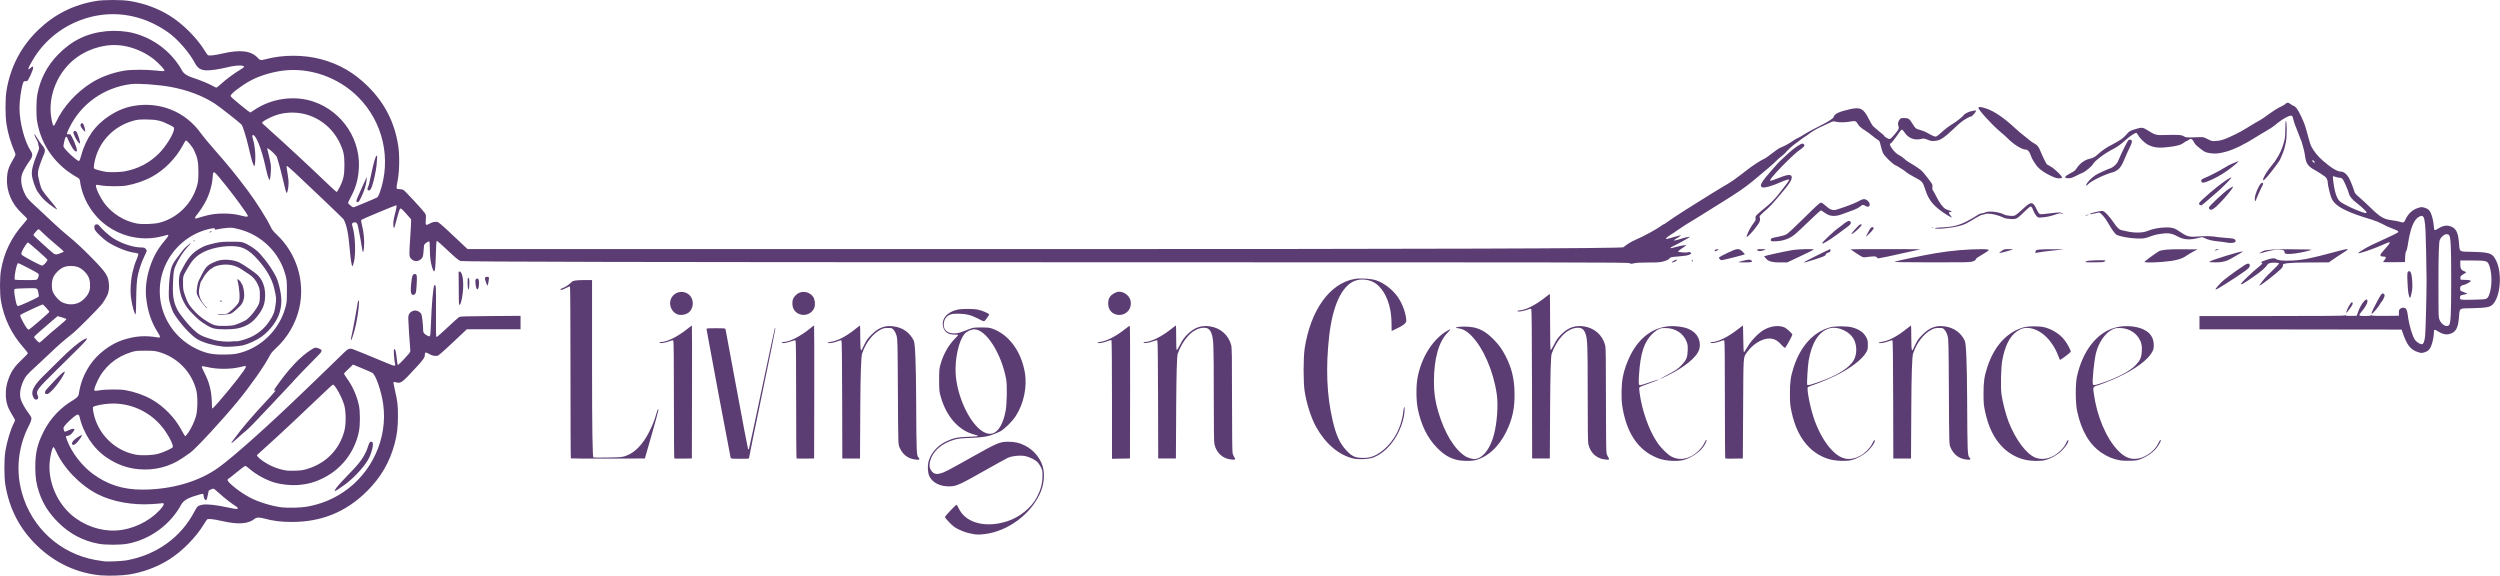 <?xml version="1.0" encoding="UTF-8"?> <svg xmlns="http://www.w3.org/2000/svg" id="svg8" viewBox="0 0 1084.7 249.81"><defs><style> .cls-1 { fill: #5c3d73; } </style></defs><path id="deep_purple" class="cls-1" d="M44.35,249.7c-10.63-.85-20.39-5.32-28.29-12.96-7.5-7.25-12.02-15.94-13.74-26.41-.56-3.42-.56-11.16,0-14.52.74-4.4,2.2-9.28,3.65-12.17.31-.62.57-1.23.57-1.36s-.61-1.21-1.34-2.41c-1.84-2.98-2.52-5.05-2.67-8.06-.14-2.81.25-5.07,1.39-8.04,1.1-2.86,2.74-5.13,5.63-7.81,1.38-1.28,2.52-2.49,2.52-2.69s-.88-1.34-1.94-2.55c-5.18-5.85-8.44-12.63-9.73-20.26-.53-3.16-.53-9.91,0-13.07,1.32-7.82,4.55-14.48,9.93-20.45.83-.92,1.5-1.79,1.5-1.94s-.97-1.15-2.14-2.23c-4.61-4.23-6.97-9.72-6.67-15.52.16-2.99.74-4.79,2.51-7.78,1.18-1.99,1.31-2.34,1.09-2.88-2.17-5.26-3.08-8.3-3.81-12.74-.56-3.42-.56-11.16,0-14.52,1.75-10.41,6.28-19.08,13.73-26.29C23.64,6.19,31.87,2.06,41.71.42c3.37-.56,11.11-.56,14.52,0,6.42,1.05,12.14,3.15,17.39,6.38,5.64,3.47,11.83,9.66,15.25,15.25.56.92,1.14,1.75,1.29,1.85.58.38,2.75.15,6.35-.68,7.78-1.78,12.36-1.23,15.28,1.83,1.14,1.2,1.3,1.22,3.62.6,7.33-1.96,16.5-1.94,23.85.03,8.04,2.16,14.51,5.92,20.53,11.94,7.15,7.15,11.37,15.42,12.97,25.45.64,3.98.57,10.83-.14,14.76-.8,4.42-.84,4.18.64,4.21.7.02,1.5.2,1.84.42.81.53,8.53,8.88,9.23,9.97.5.78.54,1.07.42,2.79-.18,2.58-.05,2.74,1.57,1.84,1.25-.7,1.99-.87,3.39-.79.5.03,2.11,1.41,6.9,5.92l6.24,5.88h250.32q250.32,0,251.22-.8c1.35-1.2,3.33-2.42,5.34-3.28,3.55-1.53,9.25-4.64,11.07-6.04.48-.37.99-.67,1.12-.67s.56-.26.94-.58c.69-.58,5.59-3.85,8.16-5.44.76-.47,2.85-1.79,4.63-2.91,4.87-3.09,10.74-6.7,12.36-7.62,3.08-1.74,4.72-2.89,10.31-7.24,2.09-1.63,6.01-4.16,7.03-4.55.63-.24,2.11-1.29,5.12-3.62.8-.62,1.85-1.25,2.34-1.41,1.1-.35,3.6-1.72,5.26-2.88.69-.48,1.61-1.02,2.04-1.19.43-.17,1.49-.77,2.34-1.33,1.43-.93,5.05-2.9,8.04-4.36,2.68-1.32,4.94-2.8,5.07-3.35.36-1.42,2.25-2.33,7.17-3.44,4.47-1.01,5.89-.24,8.17,4.4.75,1.52,1.55,2.81,1.95,3.12.37.29.89.75,1.16,1.02.26.27,1.15,1.02,1.98,1.66.83.64,1.5,1.25,1.5,1.36,0,.33,1.76,1.41,2.31,1.41.35,0,1.01-.57,2-1.74,1.92-2.25,2.23-2.85,1.93-3.66-.4-1.06-.27-2.07.37-2.92.56-.74.72-.8,1.9-.8,1.91,0,2.42.29,3.46,1.98,1.57,2.54,1.76,2.71,3.55,3.17.9.24,2.12.7,2.71,1.03,2.93,1.64,3.74,1.99,4.29,1.85.32-.08,1.23-.76,2.04-1.52,1.7-1.59,3.55-3.01,5.43-4.14,1.46-.88,4.09-2.97,4.4-3.5.34-.58,2.17-1.6,3.16-1.77.53-.09,1.26-.24,1.62-.34.5-.13.66-.09.66.16,0,.43-1.62,2.35-2,2.36-.48.01-2.53,1.09-3.91,2.07-.73.51-2.48,2.06-3.89,3.45-1.41,1.39-3.37,3.06-4.35,3.71-1.52,1.01-2.02,1.21-3.45,1.38-1.51.18-1.82.14-3.31-.45-1.56-.61-1.72-.63-2.94-.34-2.87.69-5.62-.42-7.16-2.89-.41-.65-.91-1.18-1.12-1.18-.21,0-.68.48-1.05,1.05-1.16,1.84-3.55,4.94-3.79,4.94-1.4,0,1.64,4.22,3.72,5.15.67.3,1.59.94,2.05,1.43.46.49,1.54,1.28,2.4,1.76,1.98,1.1,4.48,2.79,5.36,3.62.72.67,4.01,4.91,4.44,5.73.14.26.19.87.11,1.36-.1.6-.03,1.01.21,1.29.19.23.91,1.52,1.58,2.88,1.32,2.65,2.86,4.68,3.98,5.26.38.2,1.25.54,1.92.75q1.23.39.33.47c-1.09.1-1.12.39-.16,1.56.41.49.66.89.56.89-.29,0-3.02-1.63-4.33-2.59-4.09-2.98-5.83-5.3-7.21-9.59-1.08-3.36-1.25-3.56-4.9-5.45-1.42-.74-2.94-1.67-3.37-2.08-.43-.4-1.28-1.01-1.88-1.34-.6-.33-1.26-.75-1.46-.92-.2-.17-.78-.48-1.29-.7-1.32-.54-4.9-4.09-5.48-5.42-.26-.59-.68-2.01-.95-3.15-.4-1.74-.57-2.11-1.08-2.34-.33-.15-1.49-1.01-2.57-1.9s-2.48-1.93-3.11-2.29c-1.5-.87-2.75-1.97-3.19-2.83-.65-1.26-1.22-1.45-3.12-1.05-2.02.43-5,.46-6.45.08-1-.27-1.16-.24-2.58.45-.83.41-1.95.93-2.48,1.16-2.59,1.13-4.9,2.41-6.22,3.45-.8.63-1.78,1.33-2.18,1.53s-1.26.82-1.92,1.35c-.66.53-1.63,1.26-2.16,1.62-1.22.83-3.44,2.86-4.13,3.76-.29.38-1.1,1.12-1.8,1.64-.7.52-1.7,1.4-2.23,1.95-1.27,1.32-3.89,3.58-10.45,9-3.22,2.66-6.92,5.18-14.03,9.56-4.07,2.51-6.11,3.78-8.64,5.4-1.06.68-2.33,1.46-2.82,1.73-1.58.87-5.77,3.56-7.14,4.57-.73.54-1.95,1.35-2.71,1.81-.77.46-1.63,1.09-1.92,1.41q-.53.57.19.45c.4-.06,1.89-.46,3.32-.89,1.43-.42,2.66-.72,2.72-.65.07.07-.35.41-.92.76-2.1,1.29-2.23,1.4-1.95,1.49.16.05,1.31-.23,2.56-.64,2.29-.73,4.23-1.15,4.23-.92,0,.17-5.79,3.37-7.26,4.01-.63.28-1.14.61-1.14.74,0,.26.52.16,2.95-.53.89-.26,2.19-.52,2.88-.58,1.08-.1,1.19-.07.8.19-.25.17-1.11.75-1.92,1.3-.81.54-1.44,1.08-1.41,1.2.08.33,3.6.59,4.31.32.49-.19.72-.15,1.09.18.45.41.44.43-.57.89-.73.33-2.07.54-4.55.74-3.38.26-3.53.3-4.08.93-.4.46-1.11.82-2.37,1.18-1.57.45-2.42.52-6.72.53-3.32,0-5.36.12-6.27.34-1.21.29-1.41.29-1.91-.06-.52-.36-19.8-.39-253.29-.4q-252.73,0-253.97-.54c-.93-.4-2.34-1.57-5.62-4.68-2.41-2.28-4.49-4.11-4.64-4.06-.18.06-.31,2.04-.41,5.95-.14,5.58-.34,7.34-.83,7.27-.38-.06-1.26-3.02-1.53-5.14-.14-1.11-.25-3.28-.25-4.83,0-1.72-.1-2.87-.25-2.97-.39-.24-2.12,1.02-2.25,1.63-.06.3-.17,1.5-.23,2.67-.14,2.35-.43,3.02-1.66,3.76-1.34.82-2.93.47-3.99-.88-.63-.8-.63-1.69-.04-10.17.25-3.5.37-6.49.29-6.65-.09-.16-1.12-1.33-2.29-2.6-1.86-2.02-2.17-2.26-2.48-1.96-.19.19-.67,1.58-1.05,3.08s-.8,3-.92,3.33c-.12.33-.28.9-.36,1.26-.28,1.26-.61.66-.61-1.08,0-1.11.23-2.56.63-4.02.73-2.7.95-4.08.63-4.08-.42,0-14.81,6.02-15.1,6.31-.21.22-.14.84.3,2.57.74,2.93,1.08,6.77.81,9.24-.11,1.06-.21,1.95-.22,1.98,0,.03-.11.06-.22.06s-.27-.53-.35-1.17c-.18-1.48-1.28-7.49-1.81-9.87q-.4-1.8-1.24-1.73c-1.33.11-1.56.5-1.12,1.89,1.17,3.67,1.49,11.66.61,15.28-.28,1.16-.59,2.03-.68,1.92-.37-.44-.76-2.84-1.1-6.92-.64-7.45-1.33-10.9-2.72-13.49-.16-.31-15.21-14.68-20.86-19.93-1.88-1.75-3.54-3.18-3.69-3.18-.29,0-.23.66.41,4.32.41,2.33.35,4.69-.15,6.55-.28,1.04-.6.99-.82-.13-.08-.43-.24-1.05-.35-1.38-.11-.33-.54-2.11-.96-3.96-.71-3.14-1.86-7.38-2.48-9.18-.16-.47-.97-1.42-2-2.34-1.63-1.47-2.44-1.93-2.19-1.26.06.16.47,1.87.9,3.78.71,3.15.77,3.72.64,6-.08,1.39-.24,2.84-.36,3.24q-.22.72-.49,0c-.68-1.76-.77-2.11-1.61-5.88-1.59-7.2-3.99-13.2-5.27-13.2-.44,0-.44.53.03,2.04.91,2.98,1.25,8.43.68,11.14q-.12.58-.44-.03c-.35-.68-.97-2.57-1.2-3.67-.08-.4-.25-1.1-.37-1.56-.12-.46-.48-1.97-.81-3.36-.94-3.99-2.34-8.4-2.88-9.09-.56-.71-9.52-7.74-11.6-9.1-5.18-3.38-11.87-5.92-19.14-7.25-5.49-1-14.38-1.62-17.45-1.2-11.54,1.56-21.26,8.42-26.36,18.6-1.3,2.6-1.49,3.36-.75,3.13.25-.08.63-.07.85.01.75.29,3.02,5.58,3.02,7.05,0,.68-.51.61-1.27-.18-.66-.69-2.28-3.65-2.76-5.03-.27-.8-.62-.99-.91-.51-.34.55-1.02,3.64-.89,4.02.48,1.34,5.93,6.38,6.73,6.23.25-.05.59-.91,1.05-2.71.79-3.04,2.5-6.76,4.34-9.43,4.02-5.82,11.02-10.38,17.91-11.67,11.67-2.18,23,2.4,29.74,12.02.75,1.07,3.21,4.04,5.46,6.59,6.33,7.19,9.28,10.81,14.83,18.21,3.44,4.59,8.33,12.33,9.81,15.52.59,1.27,1.17,2.03,2.59,3.36,8.73,8.18,12.5,20.54,9.81,32.12-1.51,6.51-5.19,12.79-10.06,17.21-1.2,1.09-2.17,2.21-2.55,2.95-2.42,4.7-8.25,13.04-14.09,20.16-6.69,8.15-18.23,20.62-20.64,22.3-.93.65-2.39,1.66-3.23,2.24-5.56,3.82-12.25,5.52-19.11,4.88-5.02-.47-9.29-2.02-13.73-4.97-5.82-3.87-10.29-10.59-11.93-17.92-.19-.84-.7-1.05-1.43-.57-1.24.81-3.84,3.17-4.71,4.27-.83,1.05-.9,1.25-.71,1.93.12.42.3.85.41.95s.82-.13,1.6-.52c1.41-.71,2.4-.9,2.64-.5.2.33-1.22,2.13-2,2.54-.39.2-.93.37-1.2.37-.63,0-.62.13.12,2.09,1.92,5.1,6.29,10.79,10.96,14.25,6.45,4.78,13.11,6.92,21.55,6.93,12.74,0,24.69-3.47,33.24-9.66,6.35-4.6,21.01-17.66,35.76-31.86,1.45-1.4,5.88-5.66,9.84-9.46,3.96-3.81,7.86-7.6,8.67-8.42,1.59-1.62,2.42-1.97,3.73-1.59.69.2,6.72,2.66,15.11,6.17,3.33,1.39,3.69,1.4,3.31.03-.35-1.27-.65-5.78-.41-6.04.47-.51.85.68,1.13,3.54.16,1.62.38,3.03.49,3.15.19.19,1.82-1.41,4.41-4.36,1.09-1.23,1.11-1.3.99-2.52-.23-2.29-.84-12-.84-13.38,0-1.52.48-2.37,1.69-2.99,1.33-.69,3.06-.18,3.94,1.16.34.52.83,4.74.84,7.3,0,.84.5,1.42,1.81,2.13.64.35.89.38,1.11.16.2-.2.35-2.04.47-5.75.26-7.79,1-16.01,1.46-16.3.72-.44.78.49.71,11.44-.06,9.48-.02,11.03.28,11.03.19,0,2.32-1.86,4.73-4.14,2.41-2.28,4.66-4.3,5.01-4.5.53-.3,2.69-.37,13.65-.44l13.02-.09v5.81h-23.29l-6.12,5.76c-4.68,4.4-6.28,5.77-6.77,5.8-1.38.08-2.14-.1-3.35-.77-1.68-.94-1.98-.91-1.98.15,0,1.28-.51,2.05-3.55,5.36-6.41,6.98-6.85,7.31-8.96,6.74-.54-.15-1.05-.2-1.12-.13s.2,1.62.62,3.44c1.16,5.04,1.33,6.53,1.33,11.34,0,4.82-.39,8.06-1.42,11.91-2.17,8.08-5.97,14.63-11.97,20.62-8.98,8.98-19.72,13.4-32.53,13.39-5,0-8.11-.4-12.41-1.56q-2.69-.73-3.74.13c-2.86,2.34-7.21,2.65-14.37,1.01-3.59-.82-5.79-1.06-6.34-.68-.14.1-.77,1.03-1.4,2.07-3.47,5.76-9.63,11.97-15.39,15.51-5.2,3.2-11.09,5.37-17.15,6.33-2.88.45-8.51.65-11.64.39h0ZM54.91,243.12c12.99-2.36,23.56-9.94,29.38-21.05,1.29-2.47,1.58-2.72,3.63-3.1,1.73-.33,5.87.11,10.28,1.08,2.17.48,4.16.84,4.42.8.81-.12.71-.59-.25-1.18-1.87-1.15-5.3-3.82-7.31-5.71-1.14-1.07-2.25-1.95-2.47-1.95-.33,0-1.71.59-2.02.86-.05.04-.23.91-.41,1.92-.18,1.02-.44,1.97-.59,2.12-.41.41-1.2-.7-1.2-1.69,0-.49-.14-.87-.35-.95-.19-.07-2.11.45-4.26,1.15q-3.91,1.29-5.08,3.44c-4.75,8.81-13.66,15.29-23.44,17.07-3.03.55-9.36.56-12.37.01-6.75-1.21-12.68-4.34-17.61-9.27-4.07-4.07-6.6-8.04-8.27-12.98-1.25-3.7-1.67-6.42-1.68-10.92-.01-6.26.88-10.11,3.64-15.56,2.9-5.73,7.26-10.35,12.99-13.73q2.05-1.21,2.23-2.4c.74-4.93,2.15-8.59,4.89-12.74,3.12-4.71,8.91-9.12,14.26-10.84,5.37-1.73,9.63-2.04,15.18-1.09,1.2.2,1.19-.24-.03-2.17-2.91-4.61-4.51-9.45-5.08-15.35-.39-4.08.18-8.52,1.68-13.09,1.45-4.42,3.47-8,6.45-11.45.82-.94,1.48-1.89,1.48-2.1,0-.48.21-.5-2.44.21-8.44,2.26-17.53.47-24.67-4.87-5.95-4.45-10.15-11.53-11.16-18.85-.13-.96-.29-1.23-.88-1.56-9.73-5.39-15.92-13.93-17.75-24.52-.44-2.55-.39-8.97.1-11.65,1.19-6.59,4.27-12.53,9-17.35,6.06-6.18,12.72-9.37,21.16-10.14,3.67-.34,8.1-.03,11.33.78,9.03,2.27,16.92,8.32,21.35,16.38q1.04,1.9,4.52,3.02c3.5,1.13,7.18,2.65,9.04,3.74.55.32,1.13.58,1.28.58s1-.66,1.88-1.48c2.11-1.95,5.94-4.8,8.26-6.15,1.02-.59,1.86-1.22,1.86-1.4,0-.83-3.47-.72-7.38.23-3.69.9-7.39,1.42-9.19,1.29-2.43-.17-3.57-.95-4.8-3.26-2.45-4.6-7.51-10.37-11.63-13.27-11.66-8.21-25.37-10.05-38.22-5.15-8.66,3.31-15.91,9.42-20.51,17.31-1.45,2.49-1.99,3.66-1.79,3.87.09.09.47-.12.84-.48,1.62-1.55,1.59-.15-.08,3.38-.58,1.22-1.19,2.24-1.36,2.25-.17.02-.58.05-.91.06-.46.02-.66.22-.88.9-.82,2.48-1.52,7.45-1.51,10.77,0,6.21,2.24,14.69,4.91,18.62.87,1.28.8,2.41-.23,3.85-1.62,2.27-3.08,4.78-3.52,6.06-.78,2.27-.48,5.02.9,8.14.96,2.17,1.6,2.93,5.46,6.44,2,1.82,5.1,4.72,6.88,6.44,1.78,1.72,5.02,4.57,7.2,6.34,2.54,2.06,5.75,5.03,8.95,8.28,7.3,7.4,8.1,8.63,8.28,12.87q.11,2.53-.86,4.44c-.53,1.05-1.45,2.56-2.04,3.35-1.46,1.94-10.65,11.18-12.89,12.97-3.89,3.09-6.48,5.35-9.36,8.14-1.65,1.6-4.64,4.4-6.64,6.22-3.86,3.51-4.5,4.27-5.46,6.44-1.37,3.12-1.68,5.87-.9,8.14.47,1.38,2.02,4.05,3.22,5.58.4.51.93,1.32,1.17,1.8q.45.88-.86,3.4c-4.35,8.37-5.68,17.64-3.84,26.6,3.18,15.44,14.72,27.57,29.82,31.34,2.01.5,3.23.72,6.63,1.2,1.4.2,7.71-.09,9.6-.43h0ZM14.48,172.42c-1.29-2.52.02-5.13,4.95-9.89,1.41-1.36,4.41-4.32,6.66-6.57,4.25-4.25,7.74-7.2,10.08-8.52,2.45-1.38,2.02-.46-1.36,2.94-1.22,1.23-5.58,5.54-9.69,9.58-9.15,9-9.56,9.54-8.79,11.61.32.87.33,1.11.07,1.42-.59.71-1.4.46-1.93-.57h0ZM19.67,170.81c-.39-.39-.09-1.26.74-2.13.49-.52,1.91-2.05,3.15-3.4,2.37-2.58,4.28-4.3,4.52-4.05.08.08-.06.55-.31,1.04-1.89,3.7-6.1,8.7-7.33,8.7-.34,0-.68-.07-.77-.16h0ZM58.34,135.62c-.6-1.47-1.37-4.98-1.61-7.35-.27-2.59.09-7.41.73-9.98.79-3.17.98-3.76,1.85-5.8.46-1.08.77-2.12.7-2.31-.08-.22-.67-.4-1.59-.51-3.05-.34-8.3-2.45-11.78-4.73-.86-.56-2.44-1.89-3.52-2.96-1.55-1.54-2-2.13-2.13-2.87-.21-1.12.08-1.67.93-1.77.43-.05.76.1,1.05.48,1.2,1.56,4.49,4.53,6.18,5.58,3.78,2.35,8.75,3.97,12.17,3.97,1.07,0,1.42.11,1.84.56.29.31.52.69.52.84s-.53,1.39-1.18,2.74c-1.08,2.26-1.96,4.82-2.64,7.66-.49,2.05-.73,5.52-.78,11.11-.03,3.04-.11,5.7-.19,5.93-.11.3-.25.15-.56-.6h0ZM23.59,90.2c-3.77-2.63-5.21-4.01-7.19-6.92-1.11-1.63-2.39-5.34-2.57-7.45-.17-2.04.46-4.56,2.23-8.89.89-2.18,1.03-2.72.82-3.19-.14-.31-.26-.85-.26-1.21s-.28-1.13-.63-1.73-.77-1.51-.96-2.04q-.33-.96.15-.36c.26.33.8,1.16,1.19,1.84.39.68,1.01,1.6,1.38,2.04,2,2.39,2.11,2.93,1.05,5.27-.38.85-1.09,2.72-1.58,4.17-1.01,3.02-1.01,3.77.03,7.8.68,2.66.97,3.13,4.51,7.39,3.43,4.14,3.67,4.56,1.82,3.28h0ZM53.04,229.89c6.84-1.11,13.75-5.08,17.46-10.02.82-1.09.7-1.73-.28-1.52-.36.08-2.33.25-4.38.37-8.49.52-16.93-1.02-23.4-4.26-7.53-3.78-14.91-11.4-18.14-18.71-.42-.96-.91-1.74-1.09-1.74-.38,0-.92,1.75-1.41,4.57-1.69,9.6,2.96,20.58,11.17,26.37,6.03,4.26,13.28,6.04,20.07,4.94h0ZM133.16,219.84c6.01-1.1,11-3.1,15.85-6.35,12.41-8.31,19.27-23.42,17.26-38.02-.79-5.75-3.21-12.76-4.73-13.72-.3-.19-2.3-1.06-4.45-1.95l-3.91-1.61-1.85,1.75c-1.02.96-1.93,1.88-2.03,2.04-.11.18.32.96,1.11,2.02,2.45,3.26,4.42,7.66,5.32,11.88.56,2.62.57,8.38.03,11.18-1.7,8.7-7.27,16.14-15.08,20.15-3.95,2.03-7.02,2.89-11.6,3.24-2.73.21-7.03-.23-9.72-1-3.74-1.07-8.24-3.51-11.14-6.05-.78-.68-1.59-1.24-1.8-1.24s-1.83,1.19-3.61,2.66c-1.77,1.46-3.42,2.76-3.66,2.89-.82.44-.46,1.1,1.54,2.85,2.22,1.94,4.94,3.81,7.63,5.26,3.62,1.95,9.58,3.79,14.03,4.32,2.53.31,8.39.14,10.8-.3h0ZM145.74,211.93c.73-1.06,3.15-3.75,5.55-6.16,5.21-5.25,7.17-8.12,8.53-12.47.45-1.46.86-1.85,1.62-1.56.96.37-.09,4.9-1.83,7.9-2.08,3.57-7.14,8.81-10.85,11.24-.53.34-1.42.95-1.99,1.36q-2.4,1.7-1.02-.31h0ZM133.15,203.5c8.18-2.39,14.03-8.31,16.24-16.45.77-2.85.77-8.3,0-11.16-.9-3.31-4.01-9-4.93-9-.17,0-2.52,2.13-5.22,4.74-6.31,6.09-17.92,16.95-23,21.52-2.18,1.96-4.17,3.76-4.43,4.01-.46.44-.46.45.24,1.19,1.96,2.07,6.18,4.37,9.59,5.23,2.77.7,3.05.72,6.36.64,2.36-.06,3.46-.21,5.16-.71h0ZM68.53,196.92c2.21-.58,6.13-2.35,6.42-2.9.45-.84-1.96-5.48-4.51-8.67-5.42-6.77-13.82-10.6-22.47-10.24-3.03.13-7.1.92-7.56,1.48-.18.22-.15.87.12,2.3,1.75,9.22,9.12,16.61,18.31,18.36,2.52.48,7.23.32,9.69-.33h0ZM81.64,187.79c1.35-1.93,2.8-5.02,3.43-7.34.69-2.54.76-8.46.13-11-2.04-8.13-8.3-14.53-16.44-16.78-1.54-.43-2.51-.51-5.81-.51-3.63,0-4.14.05-6.07.65-6.59,2.03-11.76,6.45-14.56,12.44-1.25,2.68-1.64,4.02-1.25,4.26.16.1,1.13.03,2.14-.16,2.36-.44,8.73-.49,11.09-.09,3.95.68,8.07,2.11,11.37,3.96,5.23,2.93,10.19,7.97,13,13.23,1.22,2.27,1.53,2.76,1.76,2.76.11,0,.65-.64,1.2-1.42h0ZM94.56,174.75c6.31-7.25,12.08-14.66,12.08-15.51,0-.62.21-.62-2.2-.03-4.5,1.08-10.23,1.09-14.74,0-1.14-.27-1.98-.37-2.11-.24-.14.13.25,1.13.99,2.56,2.2,4.24,3.16,7.93,3.32,12.67.05,1.58.1,2.91.1,2.94.06.34.77-.32,2.57-2.4h0ZM104.04,153.13c9.51-2.49,17.22-10.2,19.81-19.79.58-2.14.63-2.71.63-7.01s-.05-4.86-.64-7.08c-2.61-9.71-10.37-17.32-20.21-19.82-2.54-.64-3.12-.71-4.92-.57-1.12.09-2.78.31-3.68.49-1.97.4-1.86.4-1.78.04.11-.52-.94-.47-3.35.16-7.47,1.97-13.97,7.25-17.55,14.25-7.15,13.97-1.2,30.99,13.19,37.7,4.03,1.88,6.9,2.43,12.21,2.32,3.3-.07,4.35-.18,6.29-.69h0ZM96.91,150.41c-4.58-.56-8.48-1.67-11.15-3.15-2.8-1.56-7.92-7.19-10.51-11.57-.27-.46-.85-1.97-1.27-3.34-.73-2.35-.77-2.7-.74-5.88.04-3.98.55-8.65,1.14-10.34.56-1.62,1.1-2.52,2.96-4.92.87-1.12,1.88-2.45,2.25-2.94.57-.76,2.98-2.82,3.31-2.82.06,0-.68.84-1.64,1.86-1.85,1.98-4.1,5.56-5.24,8.38-.58,1.43-.69,2.13-.88,5.48-.38,6.84,0,9.61,1.8,13.2.89,1.77,4.56,6.37,6.63,8.32,2.92,2.74,3.77,3.18,9.47,4.87,1.76.52,5.95.84,7.77.58.76-.11,1.55-.14,1.75-.08.56.17,3.82-.72,5.8-1.59,3.53-1.55,6.34-3.88,8.46-7.04,1.82-2.71,2.26-3.83,2.71-6.97.41-2.85.4-3.03-.46-6.97-1.03-4.7-3.79-9.31-8.48-14.21-2-2.08-4.32-3.56-6.4-4.08-4.15-1.04-11.56-.04-15.8,2.12-2.95,1.5-4.73,3.2-6.51,6.21-2.59,4.38-2.49,4.09-2.47,7.32.01,2.58.09,3.1.76,5.04,1.18,3.39,1.56,4.08,3.42,6.25,1.91,2.22,3.85,3.86,6.54,5.5,2.61,1.59,3.94,1.89,7.84,1.76,3.09-.1,3.37-.15,5.54-1.02,1.25-.5,2.66-1.16,3.12-1.45,1.79-1.13,4.77-4.86,5.69-7.11.32-.79.43-1.69.42-3.69,0-2.45-.07-2.78-.8-4.5-.87-2.05-2.29-3.69-4.12-4.78-.59-.35-1.86-1.19-2.82-1.85-2.87-1.99-6.02-2.62-9.68-1.95-1.44.27-3.09.93-3.09,1.24,0,.11-.17.2-.37.2-.57,0-2.97,2.6-3.56,3.84-.26.55-.74,1.35-1.03,1.71-.14.18-.32.65-.4,1.05-.07.4-.26,1.3-.41,2-.55,2.6.33,5.17,2.62,7.7.41.45.74.88.74.96-.01.5-3.02-3.31-3.73-4.74-.83-1.66-.87-1.83-.71-3.36.18-1.73.52-3.27.88-3.95.12-.23.75-1.48,1.4-2.76,1.74-3.44,2.59-4.18,6.49-5.69,2.49-.96,7.1-.65,9.72.66,1.83.91,6.98,4.46,7.98,5.49,2.1,2.17,3.18,5.08,3.18,8.61,0,3.78-.86,6.05-3.62,9.51-1.56,1.96-3.3,3.26-5.59,4.17-2.25.89-4.29,1.19-8.17,1.2-4.18.01-5.53-.29-7.93-1.76-2.7-1.65-3.48-2.28-5.98-4.81-2.35-2.38-2.97-3.22-4.31-5.86-1.85-3.65-2.4-9.76-1.11-12.33,3.09-6.19,4.97-8.45,8.7-10.5,1.83-1.01,2.85-1.35,6.16-2.11,2.43-.55,3.28-.63,7.08-.64,3.83,0,4.48.05,5.69.51,1.61.6,4.42,2.39,5.92,3.77,1.23,1.13,4.14,4.72,5.37,6.63,2.61,4.05,3.09,5.09,3.94,8.51,1.08,4.36,1.16,7.42.29,10.8-.98,3.83-4.06,8.08-7.88,10.92-1.96,1.45-5.74,3.23-8.14,3.82-1.73.43-6.92.78-8.54.58h0ZM94.34,136.46c-.23-.1.59-.18,1.82-.18,2.09,0,2.29-.04,3.17-.71,1.95-1.46,3.93-3.58,4.33-4.62.56-1.47.27-5.82-.63-9.38q-.2-.79.6-.12c.44.37.81.79.82.95,0,.16.17.44.36.63.57.57,1.15,3.01,1.15,4.86,0,2.08-.71,3.89-1.99,5.07-.45.41-1.31,1.2-1.9,1.76-.59.55-1.44,1.16-1.87,1.35-.87.38-5.21.67-5.86.39h0ZM95.35,130.62c0-.27.5-.26.93,0,.23.15.14.21-.3.21-.34,0-.63-.09-.63-.21h0ZM83.95,104.49c.08-.13.26-.24.39-.24s.17.11.09.24c-.08.13-.26.24-.39.24s-.17-.11-.09-.24ZM90.9,100.68c.07-.12.38-.27.67-.35.52-.13.53-.12.08.21-.52.39-.96.47-.75.14h0ZM19.37,146.79c1.07-1.02,3.65-3.25,5.74-4.95,2.08-1.7,3.75-3.21,3.7-3.36-.05-.15-.93-.5-1.95-.79l-1.86-.52-2.08,1.76c-4.23,3.57-8.05,6.96-8.13,7.21-.11.33,1.9,2.5,2.32,2.5.17,0,1.19-.84,2.27-1.86ZM17.33,139.05c2.24-1.91,4.08-3.61,4.09-3.76.01-.29-2.63-3.2-2.92-3.2-.35,0-9.22,4.14-9.54,4.46-.31.3-.25.54.44,1.96.97,1.99,2.15,3.92,2.64,4.32.46.38.21.56,5.29-3.78ZM12.26,130.99c2.21-1,4.17-1.97,4.36-2.15.29-.28.29-.55.04-1.73-.5-2.28-.07-2.12-5.32-2.03-2.91.05-4.76.17-4.96.34-.36.3-.25,1.71.35,4.74.41,2.06.67,2.64,1.17,2.64.2,0,2.16-.82,4.37-1.81h0ZM34.17,131.33c1.72-.79,3.46-2.52,4.26-4.23.54-1.15.64-1.7.64-3.41,0-2.48-.64-4.06-2.37-5.84-1.7-1.74-3.39-2.44-5.91-2.44s-4.09.65-5.86,2.42c-1.77,1.77-2.42,3.35-2.42,5.86,0,1.69.11,2.27.62,3.36.67,1.42,2.45,3.37,3.67,4.01,2.31,1.2,5.11,1.31,7.37.27h0ZM16.27,120.97c.55-.84.71-1.95.32-2.27-.77-.64-8.48-4.62-8.75-4.52-.69.26-1.9,6.64-1.36,7.18.09.09,2.25.16,4.79.16,4.57,0,4.64,0,5-.55h0ZM19.81,114.04c.52-.62.87-1.24.78-1.39-.35-.57-8.17-7.44-8.46-7.44-.35,0-1.86,2.24-2.56,3.81-.34.76-.4,1.14-.22,1.43.39.62,8.28,4.84,8.94,4.78.35-.03.95-.49,1.52-1.18h0ZM27.15,109.49c.31-.12.52-.31.48-.43-.04-.12-1.75-1.62-3.8-3.33s-4.42-3.82-5.27-4.7-1.68-1.59-1.84-1.59c-.31,0-2.25,2.21-2.25,2.56,0,.2,6.69,6.31,8.68,7.92q.93.76,2.19.27c.69-.27,1.51-.58,1.81-.7h0ZM69.31,96.59c7.82-2.07,14.09-8.33,16.24-16.22.43-1.59.52-2.58.53-5.76,0-4.33-.38-6.27-1.86-9.36-.87-1.82-3.22-4.57-3.64-4.27-.14.1-.72,1.05-1.28,2.11-2.94,5.51-7.8,10.48-13.18,13.5-3.18,1.78-7.43,3.25-11.32,3.93-2.43.42-8.75.37-11.04-.09-.99-.2-1.89-.3-2.01-.23-.75.46,1.71,5.75,4,8.58,3.36,4.16,8.28,7.15,13.49,8.17,2.45.48,7.61.3,10.08-.35h0ZM88.03,93.93c3.42-.97,5.58-1.28,9-1.28,3.13,0,5.47.3,8.23,1.05,1.69.46,2.45.4,2.23-.16-.42-1.1-5.42-7.98-9.41-12.95-5.16-6.43-5.42-6.65-5.7-4.96-.08.5-.15,1.26-.15,1.69,0,.43-.17,1.62-.38,2.64-1.01,4.93-3.1,9.14-6.85,13.77-.55.68-.42,1.29.23,1.04.22-.08,1.48-.46,2.8-.84h0ZM159.07,87.65c2.24-.92,4.31-1.83,4.58-2,.29-.19.76-1.06,1.12-2.08,5.12-14.53,1.48-30.6-9.41-41.49-8.64-8.64-21.13-12.97-32.89-11.4-4.71.63-10.01,2.27-13.67,4.24-3.98,2.14-8.77,5.79-8.77,6.69,0,.29,1.48,1.65,4.17,3.82,2.29,1.86,4.25,3.38,4.35,3.38s.92-.5,1.83-1.12c7.46-5.04,17.36-6.43,25.68-3.59,12.71,4.33,20.92,17.03,19.55,30.23-.46,4.41-1.41,7.5-3.49,11.34-.6,1.11-1.09,2.17-1.09,2.36s.5.73,1.11,1.2c1.09.84,1.11.84,1.98.47.48-.2,2.71-1.13,4.95-2.05h0ZM154.63,87.2c0-.27.22-.95.49-1.5.27-.55.97-2.14,1.56-3.53s1.4-3.17,1.8-3.96l.73-1.44-.14,1.32c-.25,2.33-.91,4.42-2.36,7.5-.82,1.73-1.08,2.1-1.53,2.1-.39,0-.54-.14-.54-.49h0ZM159.6,82.5c-.26-.26-.2-.86.14-1.53.29-.57.47-1.28,1.28-5.16,1.21-5.79,1.96-8.28,2.48-8.28.21,0,.19.86-.12,4.2-.22,2.35-1.3,7.3-1.99,9.11-.48,1.24-.78,1.71-1.13,1.76-.27.04-.56,0-.65-.1ZM147.38,81.2c1.64-3.27,2.06-5.21,2.06-9.59s-.4-6.21-2.01-9.58c-4.08-8.53-12.64-13.66-21.92-13.15-3.18.18-5.72.85-8.67,2.31-2.46,1.21-3.34,1.88-3.04,2.31.09.13,1.63,1.53,3.41,3.1,5.27,4.65,18.47,16.9,25.56,23.74,1.72,1.65,3.23,2.98,3.36,2.95.13-.03.7-.97,1.26-2.09h0ZM53.98,74.36c5.77-1.01,10.89-3.67,14.98-7.78,3.11-3.12,6.47-8.6,6.56-10.67.03-.69-.09-.79-2.25-1.87-3.49-1.74-5.41-2.17-9.72-2.2-3.07-.02-3.9.06-5.64.53-8.97,2.45-15.56,9.68-17.04,18.71-.22,1.34-.22,1.83,0,2.09.24.29,3.29,1.1,5.28,1.41,1.56.24,5.91.12,7.83-.21h0ZM24.4,52.82c2.9-6.36,8.73-12.82,15.27-16.89,4.06-2.53,8.83-4.31,14.16-5.26,2.86-.51,9.65-.53,13.92-.05,2.96.34,3.6.33,3.6-.07,0-.47-2.74-3.37-4.54-4.8-3.73-2.96-8.35-5.02-13.11-5.85-6.71-1.17-14.2.64-20.26,4.92-8.24,5.82-12.86,16.75-11.16,26.45.42,2.41.71,3.29,1.07,3.29.14,0,.61-.78,1.05-1.74h0ZM422.12,231.66c-2.14-.31-3.86-.86-6.13-1.94-1.66-.79-2.41-1.35-4.02-2.97-1.09-1.1-1.98-2.19-1.98-2.42,0-.39,4.7-5.35,5.07-5.35.09,0,.49.7.89,1.55,2.99,6.4,11.64,8.69,21.16,5.61,5.3-1.72,10.41-5.88,12.76-10.4,1.67-3.2,2.4-5.91,2.44-9,.03-2.25-.03-2.66-.59-3.85-.34-.73-.97-1.73-1.4-2.21-1.02-1.16-3.65-2.45-5.76-2.83-2.2-.39-5.49-.03-7.34.82-.71.33-5.16,2.78-9.89,5.46-10.56,5.98-12.21,6.74-14.83,6.88-4.41.23-7.98-1.5-9.31-4.49-.61-1.37-.8-4.03-.42-5.84.74-3.58,3.7-7.15,7.45-9,3.22-1.58,5.06-2,9.36-2.14,3.67-.11,4.97-.24,4.74-.47-.06-.06-.89-.33-1.85-.59-6.72-1.86-11.96-7.91-14.36-16.55-.58-2.1-.63-2.66-.64-6.96,0-4.17.05-4.9.54-6.71,1.19-4.35,3.49-8.49,6.26-11.26.81-.81,1.46-1.55,1.46-1.65s-.78-.19-1.74-.19c-2.56-.01-4.15-1.07-4.73-3.17-.96-3.47,1.46-6.53,6.04-7.61,1.95-.46,6.98-.47,9.13-.01,1.77.38,4.74,1.68,4.74,2.09,0,.29-1.5,2.39-2.01,2.82-.27.22-.81.03-2.6-.93-2.99-1.6-5.33-2.2-8.71-2.25-3.11-.05-4.4.4-5.54,1.89-.92,1.21-1.11,3.66-.36,4.85.74,1.18,2.23,1.84,4.1,1.82,1.58-.01,2.3-.22,6.24-1.77,1.97-.78,2.16-.8,5.4-.81,2.68,0,3.63.08,4.68.45,7.22,2.48,12.66,9.72,14.28,19.04,1.1,6.29-.49,13.76-4.05,19.12-1.54,2.31-4.76,5.48-6.58,6.47-.69.37-2.46,1.11-3.95,1.64q-2.7.96-8.22,1.16c-4.38.16-5.91.3-7.44.71-5.83,1.54-10,5.3-10.96,9.89-.35,1.67-.13,2.77.77,3.87.97,1.17,2.01,1.46,3.72,1.01,1.83-.48,3.27-1.23,13.84-7.17,10.76-6.05,12.07-6.61,15.54-6.61,3.02,0,5.11.47,7.43,1.68,3.6,1.87,6.33,5.01,7.57,8.73,1.17,3.5.7,8.33-1.21,12.36-4.26,9-14.01,16.08-23.75,17.28-2.43.3-3.22.3-5.27,0h0ZM431.33,187.78c2.28-1.16,4-4.42,4.96-9.37.61-3.14.75-11.3.25-13.98-2.11-11.21-8.74-21.54-13.82-21.54-1.36,0-3.33.93-4.23,2-2.46,2.91-4.19,10.56-3.86,17.08.24,4.73,1.69,10.25,3.99,15.13,3.87,8.22,9.04,12.56,12.71,10.69ZM632.59,199.65c-3.57-.79-6.15-2.33-9.27-5.56-4.02-4.16-6.73-9.69-8.16-16.65-.73-3.56-.79-9.87-.13-13.44,1.66-8.98,6.6-16.82,12.9-20.48,1.71-.99,1.74-.77.13.86-3.82,3.85-5.91,11.36-5.91,21.2,0,4.76.51,8.33,1.83,12.89,2.74,9.42,7.13,16.62,11.97,19.61.42.26,1.43.64,2.25.85,1.37.35,1.6.35,2.84-.01,2.93-.85,5.76-4.94,7.15-10.32,1.4-5.39,1.91-12.88,1.22-17.64-1.47-10.03-5.85-20.06-11.07-25.37-1.93-1.97-3.7-2.92-5.85-3.18q-1.34-.16-.38-.44c1.32-.39,5.17-.35,7.18.07,3.24.69,5.74,2.18,8.72,5.2,2.36,2.39,3.65,4.18,5.19,7.16,2.63,5.1,3.75,9.54,3.92,15.6.19,6.72-.82,11.67-3.52,17.19-3.32,6.81-8.31,11.31-13.92,12.56-1.5.33-5.35.28-7.08-.1h0ZM722.56,199.65c-2.35-.43-3.23-.74-5.65-1.97-7.01-3.59-11.49-11.04-13.06-21.72-.48-3.26-.37-8.97.24-12.31.54-2.95,1.85-6.7,3.4-9.72,4.38-8.53,11.35-12.95,19.54-12.38,3.99.28,6.61,1.23,8.43,3.05,1.81,1.81,2.51,4.52,1.81,6.95-1,3.42-6.44,7.87-14.26,11.64-1.49.72-2.78,1.3-2.88,1.3-.1,0,1.07-.66,2.58-1.46,4.31-2.28,5.36-2.98,6.97-4.7,2.04-2.18,2.47-3.21,2.58-6.19.08-2.02.01-2.62-.42-3.76-1.4-3.73-4.86-6.02-9.13-6.05-1.79-.01-2.2.07-3.36.67-.72.38-1.91,1.3-2.64,2.05-3.39,3.49-4.95,8.32-5.54,17.16-.28,4.2-.21,4.93.48,4.93.25,0,2.16-.59,4.25-1.31,2.09-.72,3.83-1.27,3.87-1.23.12.12-3.28,1.49-5.74,2.31-1.24.41-2.4.89-2.59,1.07-.28.27-.29.66-.05,2.44,1.06,7.7,3.94,15.92,7.49,21.31,1.67,2.54,4.75,5.62,6.46,6.44,2.86,1.38,5.63,1.26,8.7-.36,2.05-1.09,4.5-3.57,5.36-5.44.37-.81.76-1.48.87-1.48.35,0,.2.52-.57,1.96-1.53,2.87-5.6,5.8-9.43,6.79-1.72.44-5.32.45-7.72.01h0ZM795.32,199.62c-3.68-.66-7.41-2.63-10.2-5.37-3.87-3.8-6.39-8.87-7.86-15.82-.56-2.66-.64-3.58-.65-7.58,0-5.11.31-7.4,1.57-11.33,2.97-9.28,8.5-15.4,15.81-17.49,2.11-.6,7.35-.6,9.58,0,3.1.84,4.98,2.14,6.14,4.26.62,1.13.7,1.52.71,3.33,0,1.92-.05,2.14-.83,3.45-1.64,2.74-5.99,6.17-11.52,9.09-2.99,1.58-8.43,3.92-11.28,4.84-1.12.36-2.18.8-2.36.96-.7.66,1.13,9.72,2.97,14.65,2.05,5.52,4.72,10,7.79,13.09,3.71,3.74,7.45,4.4,11.83,2.1,2.06-1.08,4.48-3.53,5.36-5.42.7-1.5,1.06-1.87,1.05-1.08,0,.83-1.42,2.86-3.08,4.43-1.86,1.75-4.65,3.29-7.11,3.91-1.77.45-5.35.44-7.92-.03h0ZM788.99,165.78c8.12-2.79,13.49-6.15,15.37-9.61,1.33-2.44,1.39-6.01.14-8.64-1.72-3.66-7.02-6.14-10.79-5.04-4.57,1.34-7.62,6.11-8.99,14.08-.35,2.06-.82,9.74-.62,10.32.14.43.9.26,4.88-1.11h0ZM879.32,199.62c-3.68-.66-7.41-2.63-10.2-5.37-3.87-3.8-6.39-8.87-7.86-15.82-.56-2.66-.64-3.58-.65-7.58,0-5.11.31-7.4,1.57-11.33,2.97-9.28,8.52-15.41,15.81-17.49,2.1-.6,6.9-.6,9.12-.02,3.37.89,6.55,2.91,8.56,5.42,1.34,1.68,2.99,4.8,2.76,5.22-.29.51-4.47,3.66-4.64,3.49-.09-.09-.48-.99-.86-2-2.48-6.43-7.22-11.01-12.21-11.78-2.02-.31-3.72.1-5.52,1.33-3.22,2.21-5.3,6.32-6.47,12.76-.53,2.94-.74,11.36-.35,14.44.39,3.12,1.91,9.04,3.11,12.12,3.04,7.77,7.77,14.07,11.69,15.57,3.49,1.33,7.59.15,10.91-3.13,1.05-1.04,1.82-2.07,2.28-3.06.7-1.5,1.06-1.87,1.05-1.08,0,.83-1.42,2.86-3.08,4.43-1.86,1.75-4.65,3.29-7.11,3.91-1.77.45-5.35.44-7.92-.03h0ZM920.11,199.78c-3-.49-5.47-1.47-8.16-3.25-5.33-3.53-8.85-9.49-10.72-18.12-.74-3.42-.8-11.69-.11-14.88,2.42-11.19,8.57-19.15,16.51-21.36,4.69-1.3,10.52-.66,13.7,1.5,2.12,1.44,3.15,3.45,3.15,6.18,0,1.28-.13,1.8-.7,2.88-1.86,3.47-7.53,7.61-15.35,11.2-2.88,1.32-8.34,3.44-8.89,3.44-.16,0-.54.2-.85.45-.55.44-.55.47-.26,2.7,1.31,9.94,5.35,19.53,10.5,24.92,2.95,3.09,5.59,4.12,8.94,3.48,3.42-.65,7.09-3.46,8.54-6.53.64-1.36,1.1-1.88,1.1-1.25,0,.6-1.27,2.67-2.38,3.89-1.5,1.64-3.74,3.12-6.19,4.09-1.67.66-2.18.75-4.75.8-1.58.03-3.42-.02-4.08-.13h0ZM912.71,165.91c6.27-2.15,11.63-5.04,13.94-7.51,1.96-2.1,2.49-3.28,2.64-5.89.15-2.67-.21-4.19-1.42-6.01-1.75-2.61-4.82-4.18-8.24-4.18-1.73,0-2.07.08-3.44.81-2.96,1.59-5.63,5.53-6.76,9.97-.84,3.3-1.77,12.61-1.36,13.66.22.58.8.47,4.64-.85h0ZM396.55,199.29c-2.93-.5-5.08-2.32-6.33-5.35-.51-1.24-.52-1.44-.64-23.93-.11-21.09-.15-22.79-.57-24.29-.28-1.03-.73-1.94-1.23-2.52-.78-.9-.8-.91-2.55-.9-1.45,0-2,.13-3.06.67-3.47,1.77-6.41,5.53-8.11,10.37q-.68,1.92-.8,23.76l-.12,21.84h-7.68l-.06-25.55c-.04-18.45-.14-25.59-.33-25.71-.15-.09-.93.1-1.74.43-1.52.62-4.23,1.02-4.23.63,0-.12.76-.34,1.68-.49,2.8-.44,6.51-2.41,10.27-5.45,1.09-.88,2.02-1.59,2.09-1.59s.12,2.29.12,5.1c0,3.2.1,5.23.26,5.46.22.31.27.31.39.01.08-.19.63-1.32,1.23-2.52.87-1.73,1.48-2.57,3.02-4.09,3.14-3.11,5.86-4.1,9.75-3.54,3.93.57,6.91,2.74,8.57,6.22q.9,1.88,1.02,25.28c.13,24.1.14,24.42,1.09,25.46.78.86.15,1.08-2.06.7h0ZM533.56,199.28c-3.41-.58-5.9-3.07-6.66-6.67-.19-.88-.27-7.53-.27-21.84,0-21.54-.09-23.79-1.04-26.2-.75-1.89-1.7-2.49-3.7-2.34-4.26.33-8.55,4.74-10.89,11.22q-.56,1.55-.68,23.51l-.12,21.96h-7.68l-.06-25.42c-.04-17.18-.14-25.51-.31-25.72-.2-.24-.56-.18-1.74.28-1.71.67-4.25,1.03-4.25.6,0-.15.3-.28.66-.28,2.56-.01,7.3-2.38,11.41-5.69,1.03-.83,1.92-1.51,1.98-1.51s.11,2.37.11,5.27c0,3.16.09,5.32.23,5.41.13.08.66-.72,1.18-1.78,1.29-2.62,2.11-3.75,3.94-5.46,2.79-2.61,5.66-3.54,9.3-3.01,4.56.66,8.08,3.77,9.21,8.1.32,1.22.37,4.46.37,23.62,0,14.07.09,22.61.25,23.29.13.59.46,1.38.73,1.75.8,1.11.4,1.29-1.97.89h0ZM695.8,199.28c-3.41-.58-5.9-3.07-6.66-6.67-.19-.88-.27-7.53-.27-21.84,0-21.54-.09-23.79-1.04-26.2-.75-1.89-1.7-2.49-3.7-2.34-4.27.33-8.55,4.74-10.89,11.22q-.56,1.55-.68,23.51l-.12,21.96h-7.68l-.06-32.26c-.04-21.94-.14-32.35-.31-32.56-.2-.24-.56-.18-1.74.28-1.71.67-4.25,1.03-4.25.6,0-.15.3-.28.66-.28,2.56-.01,7.3-2.38,11.41-5.69,1.03-.83,1.92-1.51,1.98-1.51s.11,5.45.11,12.11c0,7.59.09,12.16.23,12.25.13.08.66-.72,1.18-1.78,1.29-2.62,2.11-3.75,3.94-5.46,2.79-2.61,5.66-3.54,9.3-3.01,4.56.66,8.08,3.77,9.21,8.1.32,1.22.37,4.46.37,23.62,0,14.07.09,22.61.25,23.29.13.59.46,1.38.73,1.75.8,1.11.4,1.29-1.97.89h0ZM852.55,199.29c-2.93-.5-5.08-2.32-6.33-5.35-.51-1.24-.52-1.44-.64-23.93-.11-21.09-.15-22.79-.57-24.29-.28-1.03-.73-1.94-1.23-2.52-.78-.9-.8-.91-2.55-.9-1.45,0-2,.13-3.06.67-3.47,1.77-6.41,5.53-8.11,10.37q-.68,1.92-.79,23.76l-.12,21.84h-7.68l-.06-25.55c-.04-18.45-.14-25.59-.33-25.71-.15-.09-.93.1-1.74.43-1.52.62-4.23,1.02-4.23.63,0-.12.76-.34,1.68-.49,2.8-.44,6.51-2.41,10.27-5.45,1.09-.88,2.02-1.59,2.09-1.59s.12,2.29.12,5.1c0,3.2.1,5.23.26,5.46.22.31.27.31.39.01.08-.19.63-1.32,1.22-2.52.87-1.73,1.48-2.57,3.02-4.09,3.14-3.11,5.86-4.1,9.75-3.54,3.93.57,6.91,2.74,8.57,6.22q.9,1.88,1.02,25.28c.13,24.1.14,24.42,1.09,25.46.78.86.15,1.08-2.06.7h0ZM587.23,198.95c-6.3-1.44-12.21-6.47-16.25-13.82-2.14-3.9-4.08-9.96-4.92-15.36-.6-3.87-.6-14.51,0-18.49,2.5-16.63,10.9-28.37,21.64-30.24,2.58-.45,7.03-.17,9.37.58,3.4,1.1,7.27,4.11,9.49,7.36,2.07,3.04,3.59,7.38,3.59,10.25q0,1.26-3.11,2.82c-1.71.86-3.15,1.56-3.2,1.56s-.08-1.49-.08-3.3c0-7.47-2.46-13.83-6.57-17.09-2.55-2.02-6.88-2.54-9.83-1.18-5.43,2.51-9.23,11-10.66,23.84-1.53,13.69-1.05,25.48,1.46,36.36,1.51,6.54,3.16,10.16,6.01,13.2,2.43,2.59,3.86,3.24,7.15,3.23,1.87,0,2.76-.13,4.04-.57,4.63-1.58,9.38-6.58,11.65-12.28.97-2.42,1.69-5.27,1.87-7.37.08-.96.24-1.8.35-1.87.33-.2.23,2.51-.16,4.34-1.73,8.18-7.11,15.29-13.31,17.61-1.95.73-6.25.94-8.52.42h0ZM247.68,198.89c-.09-.09-.16-16.88-.16-37.31s-.09-37.2-.21-37.28c-.12-.07-.94.25-1.84.72-1.54.8-2.46.99-2.27.47.05-.13.53-.39,1.06-.57,1.08-.36,2.77-1.53,3.84-2.65q.7-.74,4.74-.74h4.04v38.4q0,38.4.59,38.54c.33.08,3.22.1,6.42.04,5.13-.09,6.01-.17,7.39-.62,4.01-1.32,7.61-4.96,10.41-10.55,1.41-2.8,2.35-5.17,3.02-7.62.56-2.03.97-2.79.96-1.79,0,.32-1.33,5.18-2.94,10.79l-2.93,10.2-15.98.06c-8.79.03-16.05-.01-16.14-.1h0ZM292.56,198.89c-.09-.09-.17-11.57-.17-25.52,0-17.98-.08-25.43-.26-25.61-.19-.19-.67-.1-1.74.32-1.71.67-4.24,1.03-4.24.6,0-.15.3-.28.66-.28,2.56-.01,7.3-2.38,11.41-5.69,1.03-.83,1.92-1.51,1.98-1.51s.09,12.99.05,28.86l-.06,28.86-3.73.07c-2.05.04-3.81,0-3.9-.1h0ZM317.01,198.63c-.21-.67-10.46-55.33-10.46-55.8,0-.38.35-.42,4.06-.42s4.08.04,4.18.42c.06.23,2.25,11.98,4.85,26.1,2.6,14.12,4.82,25.78,4.93,25.9.11.12.27.15.36.07.08-.09,2.62-11.89,5.63-26.23,3.01-14.34,5.54-26.14,5.61-26.21.07-.07.2-.07.27,0,.07.07-2.46,12.59-5.64,27.82-3.18,15.23-5.78,27.93-5.77,28.23,0,.54-.01.54-3.94.54-3.55,0-3.96-.04-4.08-.42h0ZM345.6,198.89c-.09-.09-.17-11.57-.17-25.52,0-17.59-.08-25.43-.26-25.61-.18-.18-.83-.05-2.22.43-1.97.69-3.76.9-3.76.45,0-.13.3-.24.66-.24,2.59-.01,7.37-2.42,11.5-5.79.95-.77,1.78-1.41,1.86-1.41s.11,12.99.08,28.86l-.06,28.86-3.73.07c-2.05.04-3.81,0-3.9-.1h0ZM482.47,173.55c0-14.03-.1-25.65-.21-25.83-.17-.27-.5-.21-1.83.32-1.72.69-4.2,1.09-4.2.67,0-.13.53-.3,1.18-.38,2.7-.32,6.95-2.51,10.58-5.44,1.12-.91,2.12-1.57,2.22-1.48.1.09.15,13.07.12,28.84l-.06,28.67-3.9.07-3.9.07v-25.51s0,0,0,0ZM748.56,198.89c-.09-.09-.17-11.57-.17-25.52,0-17.98-.08-25.43-.26-25.61-.19-.19-.67-.1-1.74.32-1.71.67-4.24,1.03-4.24.6,0-.15.3-.28.66-.28,2.56-.01,7.3-2.38,11.41-5.69,1.03-.83,1.92-1.51,1.98-1.51s.14,2.62.17,5.82c.04,3.42.16,5.82.29,5.82.12,0,.77-.97,1.44-2.16,1.72-3.05,5.29-6.65,7.81-7.89,2.9-1.42,6.04-1.71,8.28-.77.99.42,3.48,2.69,3.48,3.19,0,.41-2.81,5.52-3.16,5.73-.13.08-.84-.52-1.57-1.33-1.78-1.97-3.29-2.74-5.35-2.73-3.18.01-7.24,2.55-9.64,6.02-1.62,2.35-1.51.6-1.64,24.42l-.12,21.6-3.73.07c-2.05.04-3.81,0-3.9-.1h0ZM31.43,192.89c-.44-.44-.09-1.3.86-2.12,1.24-1.07,3.03-2.15,3.23-1.95.19.19-.95,1.89-2.14,3.19-.9.97-1.56,1.27-1.94.89h0ZM100.4,192.16c0-.11.3-.58.66-1.06,2.92-3.88,3.85-5.05,6.26-7.9,1.51-1.78,3.4-3.94,4.21-4.81,4.87-5.2,8.07-8.77,8.07-9.01,0-.05-.16-.03-.36.05-.57.22-.43-.18.54-1.57,5.43-7.78,10.64-13.3,15.28-16.16,1.6-.99,1.79-1.03,3.02-.59,2.12.75,2.01,1.18-1.04,4.13-2.34,2.27-9.69,9.94-10,10.43-.08.13-1.11,1.23-2.29,2.46s-4.36,4.61-7.06,7.51c-6.67,7.16-10.03,10.6-11.14,11.42-.51.38-1.9,1.58-3.08,2.66-2.32,2.13-3.07,2.73-3.05,2.42h0ZM1048.93,152.72c-3.23-1.15-4.59-2.95-6.59-8.76l-.33-.96-43.85-.06-43.85-.06v-5.76h31.43c21.66,0,31.47-.08,31.58-.25.11-.17.25-.17.47,0,.19.16,1.18.23,2.53.19l2.21-.07.64-1.8c.94-2.63,2.93-5.47,3.68-5.22.92.3.03,2.55-1.97,4.95-1.74,2.09-1.69,2.19,1.18,2.19,1.41,0,2.45-.1,2.54-.25.11-.17.25-.17.46,0,.2.17,2.24.23,6.04.19l5.73-.06v-1.29c.02-1.05.12-1.37.58-1.74.57-.46,1.35-.57,2.05-.3.58.22,1.01,1.24,1.2,2.85.52,4.39,2.15,9.85,3.36,11.21.76.86,2.04,1.63,2.73,1.63.72,0,1.14-.99,1.45-3.49.22-1.71.64-17.8.64-24.35,0-1.39-.09-7-.2-12.48-.29-14.81-.59-16.27-3.03-15.01-2.31,1.2-3.83,5-4.94,12.43-.18,1.18-.49,2.33-.69,2.55-.25.28-.38,1.05-.43,2.55l-.07,2.15-4.74.06c-2.61.04-4.74,0-4.74-.09s.28-.48.61-.88c.89-1.05.7-1.5-.62-1.5-1.59,0-1.57-.64.06-2.43,3.64-4,3.71-4.43.48-2.95-2.18,1-5.5,2.29-7.97,3.09-4.04,1.31-4.3,1.19-1.38-.61,2.15-1.33,4.09-2.29,10.5-5.19,2.31-1.05,4.39-2.08,4.63-2.29.55-.5.28-.75-1.63-1.47-2.51-.95-3.31-1.32-5.16-2.34-.99-.55-2.93-1.34-4.32-1.76-5.77-1.74-8.68-2.79-11.5-4.14-3.63-1.74-5.39-3.31-6.23-5.55-.57-1.51-1.47-5.34-1.48-6.22,0-1.29-.51-2.36-1.39-2.94-.49-.32-1.32-.89-1.85-1.26-.53-.37-1.35-.88-1.83-1.13-3.43-1.8-4.33-2.99-4.78-6.26-.23-1.7-.72-3.78-1.39-6-.12-.4-.89-2.39-1.72-4.44-.82-2.05-1.59-4.04-1.69-4.44-.11-.4-.31-1.18-.46-1.74-.23-.88-.35-1.02-.92-1.02-1.01,0-3.6,1.43-5.7,3.14-1.05.86-2.23,1.77-2.63,2.02-1.23.79-4.51,2.76-4.6,2.76-.04,0-.86.5-1.82,1.12-4.97,3.19-9.79,5.58-13.16,6.51-3.09.86-4.77,1.04-6.85.75-2.08-.29-2.65-.53-4.2-1.75-2.39-1.9-2.66-2.18-3.17-3.24-.58-1.21-1.33-1.54-2.05-.91-.22.19-.63.42-.92.51-.29.09-.92.48-1.42.87-.99.79-2.4,1.23-5.14,1.63-5.19.75-7.56.57-10.19-.74-1.56-.78-3.7-2.85-4.47-4.32-.26-.49-.6-.9-.76-.9-.61,0-2.8,1.46-4.4,2.92-2.14,1.95-3.68,3.08-5.62,4.08-3.81,1.97-7.81,4.96-8.73,6.54-.63,1.08-3.59,3.51-4.7,3.86-.33.1-1.51.66-2.63,1.23-1.64.84-2.28,1.05-3.29,1.05-2.26,0-1.91-.8.97-2.25,1.43-.72,1.93-1.12,2.51-2.02,1.35-2.1,3.44-3.66,5.55-4.14,1.72-.39,2.26-.68,3.84-2.1,1.85-1.66,3.56-2.81,6.09-4.12,3.29-1.7,4.77-2.74,6.04-4.22,1.35-1.58,1.72-1.8,4.49-2.6,2.42-.7,2.73-.65,5.11.84,2.91,1.83,3.45,1.97,6.94,1.87,6.03-.18,7.47-.08,8.46.53.95.59.93.58,6.9.38,1.54-.05,1.83.02,3.48.87,1.78.92,1.82.93,3.77.78,1.88-.14,3.19-.53,5.59-1.63,4.24-1.95,4.87-2.3,10.68-5.87,1.06-.65,2.3-1.36,2.76-1.58.46-.22,2.08-1.33,3.6-2.47,1.52-1.14,3.76-2.56,4.98-3.15,1.22-.59,2.22-1.16,2.22-1.26s.29-.32.64-.48c.57-.26.75-.21,1.62.41.54.39,1.22.77,1.51.87.84.26,1.72,1.49,3.08,4.33,1.48,3.08,1.91,4.33,3.1,8.86.48,1.83,1.08,3.72,1.32,4.2,1.19,2.3,2.89,4.42,4.99,6.25,3.75,3.25,6.33,4.82,7.95,4.82,1.1,0,2.31.9,3.28,2.43.59.93,2.01,4.39,2.51,6.14.24.81.66,1.32,2.1,2.52.99.83,3.29,2.95,5.1,4.72,4.07,3.97,5.59,4.86,9.1,5.31,1.25.16,2.76.44,3.34.63,1.62.51,1.9.44,2.36-.57,1.35-2.95,3.14-4.63,5.84-5.47,1.25-.39,1.43-.39,2.68-.02.99.29,1.54.62,2.07,1.26.88,1.07,1.71,3.98,1.89,6.62.15,2.15.23,2.2,1.91,1.14,1.71-1.09,3.24-1.48,4.6-1.17,2.88.64,3.99,2.38,4.38,6.84.42,4.8-.28,4.28,5.98,4.44,7.58.2,8.58.57,10.18,3.78,2.69,5.39,1.95,15.43-1.39,18.95-1.21,1.28-2.6,1.55-8.79,1.71-6.26.16-5.56-.35-5.98,4.44-.39,4.47-1.51,6.21-4.38,6.84-1.36.3-2.88-.09-4.6-1.17-1.63-1.03-1.85-.98-1.85.48,0,1.66-.64,4.66-1.31,6.13-.61,1.35-1.45,2.07-2.89,2.47-1.23.34-1.42.33-2.94-.22h0ZM1062.61,141.03c.72-.81.92-5.06.92-19.5s-.2-18.69-.92-19.5c-.97-1.09-3.08,0-4.04,2.07q-.57,1.23-.57,17.4c0,15.94,0,16.19.51,17.35.91,2.13,3.11,3.29,4.1,2.18ZM1078.56,129.69c.98-.36,1.6-1.62,2.1-4.29.67-3.6.3-8.35-.85-10.76-.7-1.47-1.3-1.6-7.29-1.62l-5.04-.02v2.01q0,2.01,1.26,2.48c.69.26,1.26.55,1.26.66s-.54.48-1.2.84c-.75.41-1.22.83-1.24,1.12-.12,1.37-.21,1.3,1.84,1.31,1.06,0,2.13.12,2.38.27.42.25.36.33-.72,1.02-.65.41-1.58.81-2.07.9-1.16.2-1.69.79-1.59,1.81.07.71.19.84,1.16,1.16.59.2,1.29.49,1.56.64.53.31.73.23-1.68.73-.81.17-.97.3-1.04.87-.15,1.33-.25,1.3,5.28,1.23,3.19-.04,5.41-.17,5.89-.35h0ZM1026.79,92.16c0-.39-2.22-2.52-4.24-4.06-1.99-1.52-3.09-2.86-3.42-4.15-.4-1.58-2.18-5.66-2.74-6.28-.32-.35-.76-.54-1.28-.54-.44,0-1.23-.18-1.77-.39s-1.03-.33-1.1-.26c-.21.21.4,4.7.9,6.61.7,2.66,1.43,3.93,2.77,4.79,1.73,1.11,5.19,2.77,7.75,3.72,2.51.94,3.12,1.05,3.12.56h0ZM1004.18,70.12c-.19-.29-.48-.57-.63-.62-.44-.15-.32.62.14.89.68.4.86.3.49-.27h0ZM152.24,147.32c0-.26.1-.85.23-1.31.13-.46.39-1.76.59-2.88.2-1.12.57-3.07.83-4.32.26-1.25.65-3.41.86-4.8.54-3.43.58-3.6.86-3.6.46,0-.15,5.61-1.1,10.08-.86,4.03-2.28,8.3-2.28,6.83h0ZM293.71,136.31c-2.46-1.09-3.67-4.28-2.55-6.74,1.62-3.56,6.6-3.94,8.68-.66,1.24,1.96.89,4.92-.77,6.47-1.28,1.19-3.79,1.63-5.36.93h0ZM346.37,136.09c-1.58-.83-2.45-2.22-2.57-4.09-.11-1.79.39-3,1.74-4.19,2.15-1.89,5.59-1.43,7.26.97.76,1.1,1.02,3.21.56,4.6-.92,2.78-4.33,4.1-6.99,2.7ZM483.54,136.2c-1.91-.87-2.88-2.68-2.7-5.07.07-1.03.28-1.65.77-2.37.76-1.09,2.68-2.19,3.85-2.19,1.98,0,3.81,1.14,4.73,2.96.73,1.43.55,3.64-.41,5-1.38,1.96-4.04,2.67-6.24,1.67h0ZM1028.95,135.98c0-.44,1.23-3.01,2.8-5.85,1.29-2.33,1.67-2.85,2.07-2.79.91.14,1.04.77.42,2.1-.32.67-.72,1.35-.91,1.5-.18.15-.53.66-.77,1.13-.46.89-2.98,3.92-3.38,4.06-.12.04-.23-.02-.23-.15h0ZM1018.04,135.33c.24-1.17,1.87-4.07,2.33-4.16.3-.06.42.08.42.49,0,.5-.7,1.61-2.35,3.69q-.55.7-.4-.02h0ZM199.17,132.12c-.07-.12-.13-2.9-.12-6.18,0-3.28-.02-6.45-.06-7.05-.07-.94-.02-1.08.4-1.08,1.3,0,1.95,4.36,1.39,9.33-.38,3.41-1.14,5.75-1.61,4.98ZM1045.33,128.7c-.47-1.54-.55-2.16-.76-6.14-.23-4.2-.12-4.88.78-4.88.7,0,1.1,1.4,1.27,4.47.12,2.2.07,3.28-.23,4.73-.52,2.5-.74,2.88-1.06,1.82h0ZM178.69,127.71c-.52-.65-.58-1.57-.29-4.59.32-3.42.62-4.23,1.57-4.23s1.06.72.8,4.71c-.21,3.14-.29,3.62-.73,3.99-.58.5-1.01.53-1.34.12h0ZM203.03,124.97c-.23-1.41-.19-4.41.07-4.41.45,0,.58.62.54,2.59-.05,2.33-.37,3.27-.61,1.82ZM206.72,125.13c-.15-.28-.33-1.23-.41-2.12-.11-1.34-.07-1.67.28-1.95,1-.83,1.51.63,1.13,3.28-.18,1.24-.59,1.56-1,.79h0ZM961.27,125.5c0-.37,2.61-3.24,3.69-4.06.72-.55,1.94-1.48,2.71-2.07,1.25-.97,3.86-2.79,6.4-4.46,1.09-.72,1.93-.69,2.04.07.12.86-.32,1.39-2.41,2.87-4.35,3.07-11.76,7.76-12.27,7.76-.08,0-.15-.05-.15-.1h0ZM210.84,122.48c-.67-1.73-.54-2.39.44-2.39.38,0,.76.11.84.25.17.27-.39,3.6-.6,3.59-.07,0-.38-.65-.68-1.44h0ZM980.51,123.48c1.63-2.22,2.66-3.41,4.35-5.01,2.83-2.68,4.03-3.98,3.94-4.26-.05-.14-1.02-.24-2.33-.24q-2.25,0-2.78.94c-.63,1.12-2.71,2.94-5.85,5.11-4.48,3.1-5.52,3.69-5.52,3.13,0-.39,4.79-5.01,7.16-6.91,1.07-.86,2.01-1.7,2.07-1.87.07-.17-.11-.4-.4-.5-.42-.16.05-.39,2.41-1.18q2.94-.98,3.77-.42c1.08.74,3.12.95,7.18.77,4.57-.21,8.01-.89,18.18-3.63,4.88-1.31,5.95-1.52,5.95-1.15,0,.1-1.03.83-2.3,1.62s-3.11,2-4.09,2.7l-1.79,1.26-10.01.06q-10.01.06-9.94.96c.06.8-.06,1.03-1.08,2.04-1.97,1.95-8.53,7.02-9.1,7.02-.08,0,0-.2.18-.45h0ZM725.35,113.75c0-.15,1.68-1.1,1.93-1.1.48,0,.2.48-.48.83-.66.34-1.45.49-1.45.27h0ZM754.17,113.75c.21-.2,4.05-1.1,4.72-1.1.43,0,.91.23,1.26.6q.56.6-2.76.6c-1.83,0-3.28-.04-3.22-.1h0ZM766.69,112.63c-.69-.67-1.26-1.3-1.26-1.4,0-.2,7.36-1.85,11.87-2.66,2.87-.52,10.05-.7,9.59-.24-.13.13-2.76,1.43-5.84,2.88l-5.6,2.64h-3.75q-3.75-.01-5.01-1.22h0ZM782.76,113.72c.23-.23,11.05-5.63,11.28-5.63.12,0,.19.29.15.65-.06.53-.24.69-.93.85-.61.14-.92.39-1.1.85-.22.58-.68.79-4.44,2.03-3.73,1.23-5.35,1.64-4.97,1.25h0ZM821.95,113.58c2.33-.69,12.2-2.75,17.7-3.69,6.83-1.17,14.13-1.8,20.7-1.79q3.12,0,2.3.69c-.45.37-1.82,1.24-3.04,1.93-1.52.86-2.26,1.42-2.35,1.79-.1.39-.47.64-1.42.94-1.16.37-2.92.4-17.95.38-10.16-.01-16.38-.11-15.94-.24h0ZM905.11,113.41c.64-.3,1.73-.42,4.62-.48,2.08-.04,3.78,0,3.78.09s-.19.31-.42.49c-.31.24-1.48.32-4.62.31-4.09-.01-4.18-.02-3.36-.41h0ZM930.45,113.59c.23-.37,4.23-3.31,6.14-4.51q1.59-1,9.24-.94l7.65.06-1.72.89c-.95.49-2.59,1.48-3.65,2.21q-1.93,1.31-6.17,1.93c-4.59.67-11.82.89-11.49.35h0ZM958.74,113.48c.95-.72,13.65-4.6,14.33-4.38.14.05-.32.4-1.03.77-.71.38-2.51,1.43-4.01,2.33q-2.72,1.64-6.24,1.63c-3.15,0-3.47-.04-3.05-.36h0ZM734.17,113.46c-.1-.1-.17-.34-.17-.54,0-.27.07-.3.27-.1.15.15.23.39.17.54-.05.15-.17.2-.27.1ZM746.13,112.42c-.23-.26-.34-.59-.24-.75.1-.16,1.73-1.03,3.63-1.94,4.32-2.06,4.9-2.11,6.51-.58.62.58,1.06,1.13.97,1.22-.19.19-9.48,2.52-10.04,2.52-.22,0-.59-.21-.83-.46h0ZM814.3,111.64c-.47-.51-1.02-.52-4.84-.05-1.2.15-1.25.12-3.84-1.58-1.44-.95-2.67-1.77-2.73-1.83-.05-.05,6.74-.1,15.1-.1s15.15.05,15.08.12c-.06.06-1.03.29-2.14.5-1.11.21-3.54.74-5.38,1.18-3.09.74-10.55,2.31-10.73,2.26-.04-.01-.28-.24-.52-.51h0ZM991.27,109.7c0-1.07-.56-1.37-2.52-1.37s-4.06.39-6.68,1.2c-.9.28-1.7.46-1.76.39s.65-.51,1.58-.98q1.7-.86,11.72-.8c8.87.06,9.9.1,8.94.39-2.8.84-6.35,1.51-8.7,1.64q-2.58.14-2.58-.48ZM867.43,109.69s.48-.42,1.06-.84c.98-.71,1.2-.76,3.04-.76,1.09,0,1.92.06,1.85.13-.15.15-5.22,1.54-5.65,1.55-.16,0-.3-.03-.3-.07h0ZM883.17,109.23c.09-.3.2-.58.25-.63.29-.33,2.84-.48,7.42-.46,2.9.01,4.9.07,4.44.11-.46.05-2.55.25-4.64.46-2.09.21-4.61.53-5.6.72-.99.19-1.85.34-1.91.34s-.04-.24.05-.54h0ZM743.96,108.82c-.2-.32.75-.78,1.38-.68.48.07.46.12-.24.5-.89.48-.96.49-1.14.19h0ZM762.73,108.79c-.87-.52-.37-.71,1.8-.69q2.22.02,1.16.36c-1.62.51-2.5.61-2.96.33ZM961.14,108.45c.26-.2.74-.36,1.08-.36.75,0,.28.32-.83.56-.68.15-.69.14-.25-.21h0ZM790.63,105.49c0-.52,5.56-5.69,7.37-6.86.5-.32,1.12-.79,1.39-1.04.81-.77,2.37-1.75,2.79-1.75.22,0,.53.17.7.37.45.54,0,1.32-1.24,2.15-.58.39-1.32.94-1.65,1.23-.33.29-1.52,1.18-2.64,1.97s-2.36,1.67-2.76,1.95c-1.08.76-3.51,2.17-3.75,2.17-.12,0-.21-.09-.21-.19h0ZM965.83,105.19c-.46-.11-2.04-.32-3.5-.46-2.57-.24-4.47-.73-6.05-1.55-.71-.37-.87-.36-2.71.12-3.48.9-6.18.7-8.62-.66-2.07-1.15-3.64-1.56-5.44-1.4-2.63.23-4.18.52-5.72,1.07-3.48,1.25-3.63,1.27-7.06,1.14-3.14-.13-7.05-.87-8.42-1.61-.65-.35-2.06-2.31-3.61-5.04-1.39-2.44-3.24-4.56-3.99-4.56-.25,0-1.08.16-1.84.36-1.59.41-2.17.45-1.97.14.17-.28,4.14-1.22,5.14-1.22.6,0,1.04.29,2.21,1.48.8.81,2.04,2.37,2.76,3.46,1.36,2.07,2.42,3.14,3.3,3.34.29.07,1.47.34,2.63.6,3.11.71,6.68.67,8.57-.1,2.56-1.04,5.24-1.56,8.3-1.63q2.86-.06,4.42.86c.86.5,2.05,1.26,2.66,1.69,1.83,1.29,3.5,1.68,6.07,1.44,3.67-.35,6.82-.26,9.63.26.4.07,2.07.23,3.71.34,2.67.19,3.04.27,3.43.75.41.5.41.57.03.98-.44.49-2.33.58-3.93.19h0ZM768.47,104.57c-.35-.35-.13-1.06.38-1.26.3-.12,1.57-.39,2.82-.62,1.3-.23,2.76-.67,3.4-1.01.69-.37,3.66-3.12,7.75-7.18,5.14-5.09,6.77-6.58,7.24-6.58.39,0,1.04.41,1.85,1.17,2.01,1.89,3.34,2.38,5,1.85,3.82-1.21,7.75-2.7,9.05-3.42,2.09-1.16,2.82-1.34,3.65-.92,1.49.77,2.16,2.48,1.18,3-.39.21-.66.16-1.33-.23-1.07-.63-1.34-.62-2.17.07-.95.8-2.01,1.31-4.64,2.26-1.25.45-2.98,1.08-3.84,1.39-2.19.8-4.34.79-5.87-.03-.63-.33-1.49-.87-1.92-1.2-.43-.33-.86-.59-.95-.59-.21,0-4.25,3.74-8.62,7.98-3.38,3.28-4.67,4.11-7.8,5-1.54.44-4.82.63-5.16.3h0ZM757.89,102.28c.48-1.51,1.67-3.76,2.75-5.18,1.07-1.41,1.2-1.71,1.07-2.41-.13-.73-.04-.91.95-1.85.6-.58,2.09-1.85,3.32-2.82,2.19-1.75,4.18-3.75,5.58-5.61.4-.53,1.34-1.72,2.09-2.65,1.61-1.99,2.59-3.39,2.59-3.72,0-.37-1.28-.03-3.43.92-4.22,1.86-7.43,2.74-8.31,2.27-1.26-.67-.27-2.32,4.9-8.16,2.69-3.04,2.59-2.93,6.3-6.35,2.69-2.48,5.74-4.56,6.47-4.42.21.04.51.27.65.51.22.37.12.57-.69,1.28-.53.46-1.45,1.16-2.04,1.55-1.11.73-7.07,6.51-9.28,9.01-2.38,2.68-2.99,3.51-2.75,3.74.15.15,1.44-.26,3.55-1.12,4.58-1.86,6.12-1.8,5.74.2-.18.94-1.3,2.66-3.24,4.96-.74.87-2.33,2.76-3.54,4.2-1.21,1.44-2.82,3.16-3.58,3.82-3.44,3-3.77,3.38-3.46,3.97.38.72-.03,2.12-.93,3.18-.36.43-.84,1.07-1.07,1.43-.56.89-3.29,3.79-3.57,3.79-.13,0-.15-.24-.06-.53h0ZM809.59,102.69c0-.12.69-1.45,1.62-3.13.43-.77.96-1.15,1.38-.99.69.27.36.92-1.32,2.59-.92.92-1.68,1.61-1.68,1.53h0ZM803.35,101.42c0-.34,3.08-3.74,3.63-3.99.3-.14.56-.13.71.03.17.17-.27.74-1.34,1.78-1.67,1.62-3,2.58-3,2.19h0ZM839.5,99.01c-.08-.12,1.34-.28,3.28-.36,4.61-.2,7.26-.88,10.96-2.83,1.53-.81,3.3-1.84,3.95-2.3.72-.51,1.54-.87,2.1-.93.51-.05,1.24-.25,1.63-.45,1.4-.72,5.83-.23,8.05.91.62.32,1.6.53,2.77.6,2.08.12,1.96.19,5.99-3.49,3.07-2.81,3.84-2.72,5.43.66.66,1.41,1.05,1.97,1.45,2.07.5.13,1.51.04,6.81-.61,1.38-.17,1.98-.14,2.58.11.97.41,1.04.65.08.28-.59-.22-1.05-.16-2.82.43-2.46.81-3.67,1.06-5.88,1.24-1.58.13-1.62.12-2.33-.66-.4-.43-.96-1.39-1.25-2.13-.63-1.58-.87-1.94-1.33-1.94-.19,0-1.42,1.05-2.73,2.34-3.22,3.15-3.41,3.24-6.11,3.05-1.19-.09-2.28-.26-2.43-.38-.15-.12-1.16-.54-2.24-.94-2.38-.87-5.14-1.22-6.15-.79-.39.16-.96.3-1.28.31-.32,0-1.67.68-3,1.49-3.98,2.43-4.75,2.8-7.12,3.4-3.6.92-10.05,1.49-10.4.92h0ZM838.09,98.81c.16-.07.43-.07.6,0,.16.07.03.12-.3.12s-.47-.05-.3-.12ZM905.32,93.32c.44-.19.88-.35.96-.34.31.02-1.06.69-1.41.69-.2,0,0-.16.45-.35h0ZM958.68,90.76c-.16-.16-.29-.47-.29-.69,0-.58,6.7-6.87,8.6-8.08.88-.56,1.68-1.02,1.79-1.02.89-.01-5.71,7.65-8.08,9.39-1.01.74-1.56.85-2.02.4ZM954.49,88.87c-.69-.4-.5-.81,1.09-2.29,4.47-4.16,9.48-8.09,11.88-9.32.76-.39.79-.39.56.03-.25.47-3.72,4.01-5.23,5.33-5.96,5.23-7.48,6.51-7.74,6.5-.08,0-.34-.12-.57-.25h0ZM978.31,86.16c0-1.52,1.47-5.23,2.54-6.41.79-.87,1.41-.35.82.69-.6,1.04-2.88,6.15-2.88,6.45,0,.18-.11.33-.24.33s-.24-.47-.24-1.05h0ZM905.22,80.13c.2-.89,2.23-3.01,3.9-4.09,1.13-.73,5.42-2.71,6.71-3.09.77-.23,2.26-1.49,2.78-2.34.25-.41.66-1.26.91-1.9.82-2.07,3.56-7.57,3.93-7.88.2-.16.61-.26.91-.22.9.13.82,1.12-.27,3.28-.53,1.06-1.36,2.88-1.84,4.04-1.55,3.76-2.18,4.82-3.4,5.72-.63.46-1.41.9-1.74.98-3.33.79-9.3,3.59-10.89,5.1-1.16,1.11-1.17,1.11-1,.4h0ZM955.28,78.94c-.54-.65-.17-1.17,1.19-1.69,2.01-.78,6.05-2.85,8.43-4.32,1.17-.72,2.19-1.32,2.26-1.32s.95-.38,1.95-.85,1.92-.81,2.05-.77c.29.1-1.51,1.63-4.64,3.96-2.39,1.78-6.5,4.01-8.96,4.85-1.69.58-1.92.59-2.29.14h0ZM981.91,77.98c0-.96,1.7-3.75,3.81-6.26,2.23-2.64,4.03-5.94,4.92-9,.85-2.93.88-3.15.91-6.79.01-1.81.11-3.35.21-3.41.48-.29.55,6.4.09,8.88-.43,2.35-1,4.29-1.7,5.81-.44.95-.8,1.79-.8,1.87,0,.36-3.78,5.48-5.34,7.24-1.78,2.01-2.1,2.26-2.1,1.65ZM891.07,76.85c-3.67-1.54-6.43-3.45-7.7-5.34-1.49-2.21-1.82-2.82-2.28-4.17-.54-1.6-1.34-2.45-2.3-2.45-1.55,0-5.29-2.35-7.64-4.8-.53-.55-2.04-1.9-3.36-3-3.57-2.98-9.64-9.67-9.39-10.33.21-.54,1.28-.41,3.78.47,3.25,1.14,7.59,4.13,12.12,8.37,1.18,1.1,2.79,2.48,3.58,3.05.79.58,1.97,1.53,2.63,2.11.66.58,1.66,1.28,2.22,1.55,1.21.57,1.8,1.33,2.62,3.37.84,2.1,2.47,5.39,2.81,5.66.16.12.89.55,1.63.94.79.42,2.18,1.56,3.38,2.77q2.03,2.06,1.33,2.2c-1.23.25-2.17.14-3.41-.38h0ZM33.78,61.47c-.85-1.01-2.1-3.72-1.93-4.16.2-.52.86-.69,1.2-.31.71.79,2.07,5.25,1.6,5.25-.12,0-.51-.35-.87-.78h0ZM35.97,56.2c-1.07-1.25-1.3-2.02-.78-2.54.35-.35.42-.35.85.04.41.37,1.14,3.19.89,3.44-.05.05-.48-.37-.96-.94h0Z"></path></svg> 